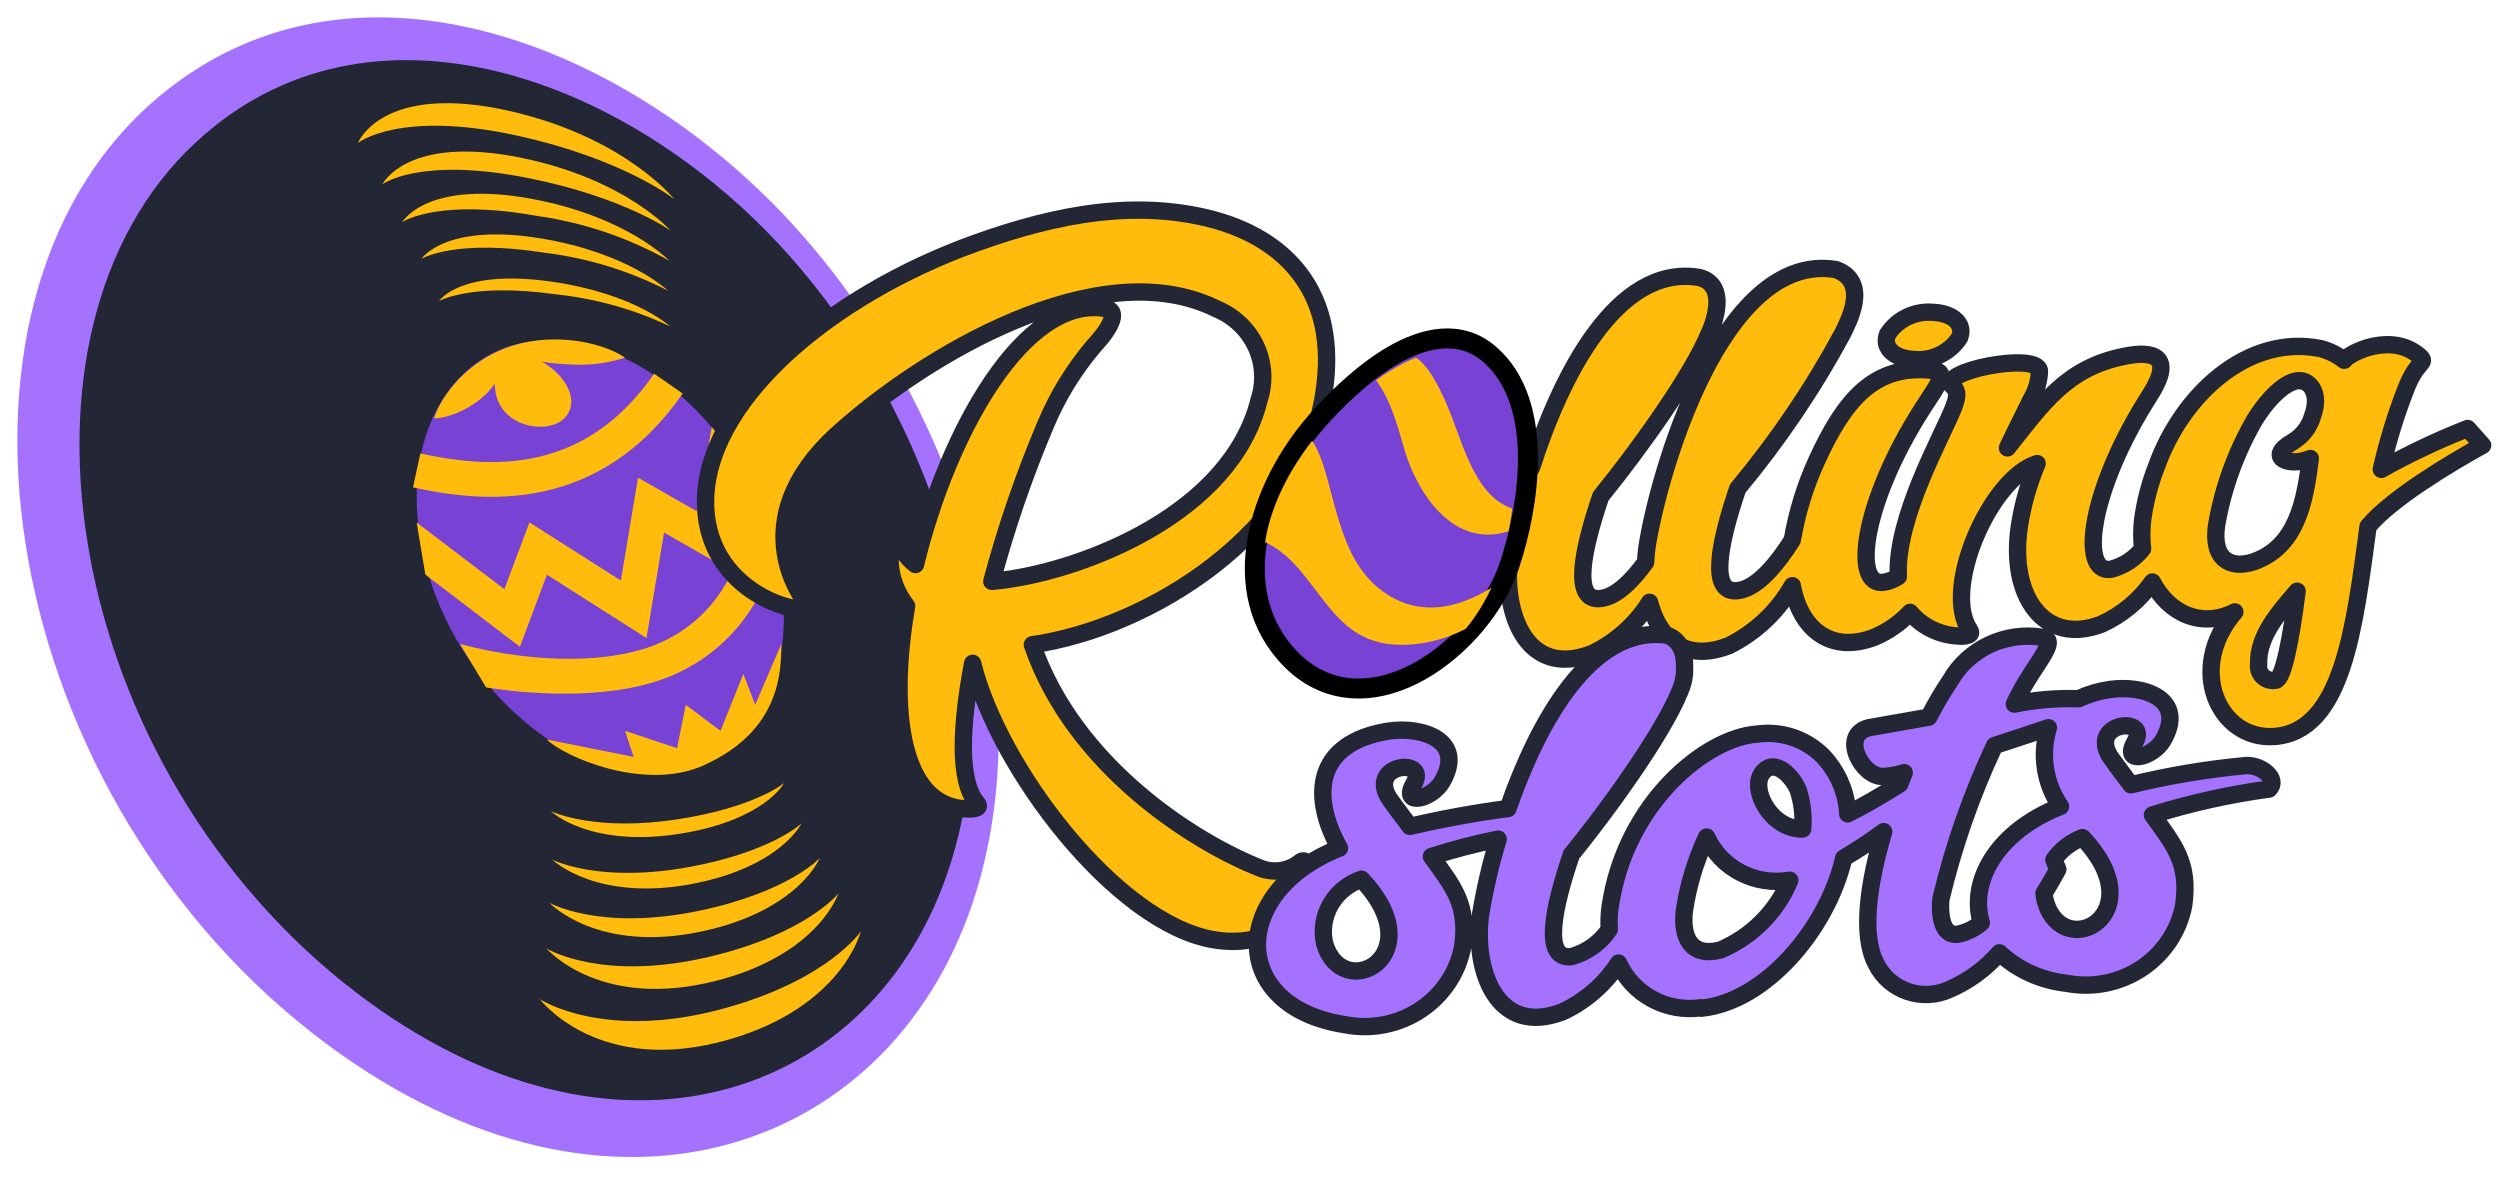 <svg width="144" height="68" viewBox="0 0 144 68" fill="none" xmlns="http://www.w3.org/2000/svg">
<path fill-rule="evenodd" clip-rule="evenodd" d="M56.242 51.322C60.019 38.917 55.141 23.502 45.929 13.222C36.332 2.522 20.094 -4.01 8.807 5.864C-4.802 17.77 -0.094 46.102 18.841 60.154C35.223 72.309 51.687 66.27 56.242 51.322Z" fill="#A572FF"/>
<path fill-rule="evenodd" clip-rule="evenodd" d="M54.714 49.862C58.386 38.44 53.869 24.01 45.215 14.45C36.172 4.465 21.245 -1.076 11.258 8.218C-0.513 19.168 3.696 44.341 20.55 57.196C35.282 68.43 50.368 63.383 54.714 49.862Z" fill="#232634"/>
<path fill-rule="evenodd" clip-rule="evenodd" d="M44.252 40.1C46.4 35.31 44.566 28.203 40.132 23.66C35.476 18.889 29.11 18.094 25.854 22.483C22.243 27.35 24.062 36.149 29.961 41.346C35.521 46.246 41.892 45.361 44.252 40.1Z" fill="#7843D5"/>
<path d="M25 24.097C26 24.097 27.7 23.297 28.5 22.097C28.5 24.597 31.5 25.097 32.5 24.097C33.5 23.097 32.5 21.527 31.205 20.836C33 21.097 34.5 21.097 36 20.597C34.5 19.597 31.5 19.097 29 20.097C27 20.897 25.5 22.597 25 24.097Z" fill="#FFBC0D"/>
<path d="M31.205 28.325C28.413 28.911 25.747 28.5 23.788 28.074L24.212 26.119C26.086 26.527 28.42 26.866 30.795 26.368C33.132 25.878 35.576 24.564 37.678 21.527L39.322 22.666C36.924 26.129 34.035 27.732 31.205 28.325Z" fill="#FFBC0D"/>
<path d="M38.915 38.819C35.754 40.262 31.205 40.097 28 39.597L26.5 37.097C31.124 38.313 35.496 38.181 38.085 36.999C40.63 35.838 42.328 33.627 43.022 30.387L44.978 30.806C44.172 34.567 42.12 37.356 38.915 38.819Z" fill="#FFBC0D"/>
<path d="M36.5 43.597L31.5 42.597C32.5 43.597 37.125 45.597 40.5 44.097C45 42.097 45 38.597 45 37.097L43.5 40.597L42.819 38.819L41.5 42.097L39.5 40.597L39 43.097L36 42.097L36.5 43.597Z" fill="#FFBC0D"/>
<path d="M41.876 32.749L43 27.097L41 24.597L40.124 29.444L36.75 27.516L35.762 33.442L30.497 30.091L29.053 33.939L24 30.097L24.5 33.097L29.946 37.254L31.503 33.102L37.238 36.752L38.25 30.677L41.876 32.749Z" fill="#FFBC0D"/>
<path fill-rule="evenodd" clip-rule="evenodd" d="M31.09 57.548C31.09 57.548 34.478 62.051 41.996 59.874C48.537 57.981 49.585 53.641 49.585 53.641C49.585 53.641 47.718 56.461 41.593 58.116C34.732 59.971 31.09 57.548 31.09 57.548ZM31.472 54.622L31.478 54.63L31.471 54.625L31.472 54.622ZM31.478 54.63C31.634 54.808 34.684 58.158 41.216 56.503C47.151 55.001 48.287 51.467 48.287 51.467C48.287 51.467 46.457 53.78 40.893 55.102C34.795 56.552 31.649 54.732 31.478 54.63ZM31.647 52.001C31.647 52.001 34.42 54.982 40.553 53.623C46.028 52.408 47.217 49.425 47.217 49.425C47.217 49.425 45.431 51.38 40.288 52.457C34.544 53.661 31.648 51.999 31.648 51.999L31.647 52.001ZM31.803 49.508L31.809 49.514L31.802 49.51L31.803 49.508ZM31.724 46.719L31.729 46.723L31.724 46.721V46.719ZM20.615 8.238C20.615 8.238 21.994 4.697 29.435 6.412C36.019 7.931 38.839 11.47 38.839 11.47C38.839 11.47 35.93 9.155 29.77 7.808C22.972 6.32 20.615 8.238 20.615 8.238ZM22.026 10.617L22.028 10.616L22.026 10.617ZM22.028 10.616C22.055 10.562 23.49 7.736 30.082 9.102C36.042 10.337 38.625 13.284 38.625 13.284C38.625 13.284 35.943 11.345 30.356 10.242C24.248 9.038 22.108 10.557 22.028 10.616ZM23.17 12.793L23.172 12.79C23.275 12.722 25.32 11.441 30.882 12.428C33.583 12.806 36.185 13.685 38.551 15.018C38.551 15.018 36.143 12.482 30.648 11.457C24.695 10.351 23.235 12.684 23.172 12.79L23.168 12.792L23.17 12.793ZM24.273 14.912L24.275 14.91L24.271 14.912H24.273Z" fill="#FFBC0D"/>
<path d="M39.919 50.904C44.955 49.931 46.165 47.432 46.165 47.432C46.165 47.432 44.436 49.073 39.696 49.94C34.606 50.874 31.955 49.587 31.809 49.514C31.94 49.638 34.482 51.954 39.919 50.904Z" fill="#FFBC0D"/>
<path d="M39.247 48.01C44.034 47.231 45.166 45.106 45.166 45.106C45.166 45.106 43.49 46.506 39.057 47.188C34.308 47.922 31.843 46.778 31.729 46.723C31.837 46.824 34.083 48.852 39.247 48.01Z" fill="#FFBC0D"/>
<path d="M25.293 17.335C25.293 17.335 26.509 15.464 31.778 16.224C36.576 16.916 38.597 18.8 38.597 18.8C36.508 17.809 34.259 17.181 31.951 16.945C27.11 16.277 25.294 17.339 25.294 17.339L25.293 17.335Z" fill="#FFBC0D"/>
<path d="M38.478 16.745C38.478 16.745 36.243 14.58 31.19 13.739C25.734 12.829 24.323 14.838 24.275 14.91C24.364 14.857 26.297 13.751 31.385 14.56C33.864 14.865 36.267 15.605 38.478 16.745Z" fill="#FFBC0D"/>
<path fill-rule="evenodd" clip-rule="evenodd" d="M136.402 30.32C135.624 36.1 134.949 42.165 130.977 42.423C127.807 42.635 125.918 38.522 128.727 35.245C126.835 36.212 124.933 35.36 123.977 33.523C123.239 34.571 122.23 35.408 121.054 35.949C117.768 37.216 115.721 34.364 116.311 30.341C116.499 29.091 116.844 27.868 117.339 26.702C114.652 27.526 111.832 33.947 113.459 36.299C113.72 36.693 112.855 36.654 112.735 36.632C112.212 36.599 111.702 36.461 111.235 36.228C110.769 35.994 110.356 35.669 110.022 35.273C109.448 35.887 108.748 36.375 107.969 36.705C105.468 37.669 103.688 36.244 103.239 33.736C102.4 35.217 101.128 36.419 99.588 37.187C96.988 38.198 95.546 36.716 95.016 34.692C94.221 35.963 93.073 36.986 91.708 37.641C87.843 39.144 86.529 35.144 86.965 32.033C87.055 31.433 87.211 30.641 87.43 29.734C87.287 29.822 87.138 29.91 86.998 29.994C86.055 34.066 82.473 38.289 78.776 38.647V38.618C75.831 39.108 73.023 36.445 73.545 32.806C74.43 26.728 79.141 23.052 81.986 22.859C82.673 22.758 83.375 22.818 84.035 23.033C84.694 23.249 85.292 23.614 85.78 24.099C86.656 25.011 87.171 26.2 87.233 27.451C87.557 27.288 87.887 27.112 88.218 26.929C89.891 21.68 93.121 15.192 97.864 15.98C99.836 16.457 98.364 19.407 98.454 19.184C97.514 21.518 94.496 25.768 92.203 28.591C91.143 31.709 90.522 34.714 92.232 34.47C93.129 34.355 94.044 33.408 94.788 32.385C94.8 32.114 94.819 31.845 94.856 31.584C95.468 27.474 99.137 14.424 105.752 15.527C107.754 16.261 106.401 18.634 106.142 19.198C104.433 22.367 102.407 25.362 100.094 28.138C99.034 31.255 98.413 34.261 100.123 34.017C101.261 33.87 102.429 32.386 103.236 31.105C103.505 29.52 103.981 27.976 104.653 26.511C106.23 23.076 107.943 20.909 111.42 21.347C112.199 21.419 111.62 22.18 110.749 23.512C107.247 28.98 106.674 33.817 108.502 33.54C108.804 33.491 109.092 33.377 109.345 33.207C109.163 29.881 111.856 25.16 112.515 23.501C112.744 22.876 112.814 22.553 112.5 22.28C111.465 21.407 117.345 20.255 117.472 21.353C117.458 21.948 117.288 22.529 116.978 23.041C116.555 23.909 116.077 24.842 115.628 25.797C117.671 23.234 119.033 21.176 122.389 20.517C123.975 20.193 125.301 20.466 123.834 22.764C120.332 28.232 119.759 33.069 121.587 32.792C122.315 32.608 122.959 32.19 123.415 31.603C123.349 31.054 123.349 30.499 123.415 29.95C123.556 28.898 123.823 27.866 124.211 26.876C125.687 22.742 129.464 19.242 133.648 20.075C134.151 20.204 134.62 20.434 135.027 20.752C135.357 20.297 137.783 19.109 139.387 20.531C139.828 20.942 139.192 20.775 138.579 22.411C137.991 23.916 137.518 25.461 137.164 27.035C138.765 26.139 140.427 25.353 142.138 24.681L143 25.65C141.153 26.67 137.762 28.699 136.402 30.32ZM79.094 28.787C78.454 30.149 78.02 31.596 77.807 33.081C77.657 34.512 78.147 35.739 79.905 35.289C81.714 34.511 83.143 33.071 83.886 31.275H83.856C82.893 31.437 81.903 31.28 81.041 30.829C80.18 30.378 79.496 29.659 79.096 28.785L79.094 28.787ZM84.374 26.096C84.091 25.355 83.006 24.137 82.291 25.109C81.603 26.022 82.785 28.341 84.626 28.323C84.696 27.571 84.61 26.813 84.374 26.095V26.096ZM131.078 39.187C131.522 39.133 131.971 36.748 132.314 34.052C131.314 35.216 130.031 36.629 130.1 38.251C130.079 38.381 130.09 38.514 130.132 38.638C130.175 38.763 130.247 38.876 130.343 38.967C130.44 39.059 130.557 39.126 130.685 39.163C130.814 39.201 130.95 39.208 131.081 39.183L131.078 39.187ZM132.502 21.928C131.903 21.876 130.902 22.545 129.875 24.176C128.793 26.048 128.051 28.09 127.682 30.211C127.363 32.296 128.553 32.781 129.806 32.36C132.311 31.488 132.776 28.841 133.074 26.408C131.943 26.91 130.422 26.386 132.064 25.447C132.615 25.116 133.019 24.594 133.195 23.984C133.659 22.763 133.136 21.98 132.508 21.927L132.502 21.928ZM110.243 20.706C109.076 20.657 108.415 19.996 108.727 19.25C109.005 18.823 109.397 18.48 109.86 18.258C110.324 18.036 110.841 17.944 111.354 17.992C112.522 18.042 113.182 18.702 112.87 19.448C112.593 19.875 112.201 20.219 111.737 20.44C111.274 20.662 110.757 20.754 110.243 20.705V20.706ZM59.464 37.136C61.885 44.188 68.873 48.56 72.654 50.031C73.016 50.161 73.407 50.199 73.788 50.141C74.17 50.084 74.53 49.932 74.836 49.702C75.202 49.36 75.439 49.842 75.377 50.282C75.023 53.271 72.75 54.624 69.87 54.122C64.308 53.161 57.523 44.293 56.024 38.208C55.348 41.799 55.185 44.983 56.273 46.258C56.624 46.645 55.729 46.609 55.608 46.587C51.911 46.422 51.164 40.991 52.223 34.904C51.852 34.438 51.581 33.903 51.424 33.332C51.267 32.761 51.227 32.166 51.307 31.58C51.657 30.98 51.966 31.658 51.966 31.658C52.164 31.989 52.425 32.28 52.732 32.517C54.61 24.809 59.016 16.988 63.674 17.767C64.422 17.87 64.092 18.762 63.003 19.931C61.856 21.285 60.925 22.801 60.241 24.428C58.992 27.373 57.951 30.4 57.128 33.486C57.335 33.474 57.541 33.434 57.748 33.419C62.44 32.83 70.933 29.575 72.528 23.018C72.859 22.008 72.792 20.913 72.342 19.948C71.892 18.983 71.091 18.218 70.096 17.802C63.286 14.409 53.157 20.552 48.279 24.967C42.552 30.129 46.463 34.766 46.463 34.766C47.351 35.675 41.228 34.805 40.679 29.655C40.054 23.782 46.994 17.531 55.455 14.278C59.93 12.594 64.769 11.411 69.542 12.561C74.192 13.691 77.099 16.988 76.273 22.537C75.082 30.764 66.074 36.202 59.464 37.136Z" fill="#FFBC0D" stroke="#232634" stroke-linejoin="round"/>
<path fill-rule="evenodd" clip-rule="evenodd" d="M130.702 45.45C128.422 45.757 126.173 46.257 123.98 46.943C125.278 48.731 126.112 49.731 125.783 52.138C125.644 52.872 125.358 53.572 124.941 54.197C124.524 54.822 123.984 55.359 123.353 55.778C122.722 56.196 122.013 56.487 121.266 56.634C120.52 56.78 119.751 56.78 119.005 56.632C117.565 56.475 116.216 55.861 115.165 54.883C114.38 55.789 113.398 56.509 112.29 56.99C111.529 57.339 110.659 57.38 109.868 57.104C109.077 56.828 108.429 56.258 108.065 55.516C107.189 53.882 107.608 50.91 108.501 47.902C107.763 48.448 106.995 48.956 106.201 49.422C105.259 53.494 101.677 57.717 97.98 58.075V58.046C97.01 58.184 96.021 58.008 95.164 57.543C94.306 57.079 93.627 56.352 93.23 55.474C92.449 56.68 91.34 57.649 90.027 58.27C86.162 59.773 84.849 55.773 85.284 52.662C85.525 51.199 85.863 49.753 86.294 48.333C84.994 48.593 83.71 48.927 82.449 49.333C83.747 51.121 84.581 52.122 84.251 54.527C84.113 55.262 83.827 55.962 83.409 56.587C82.993 57.211 82.453 57.749 81.822 58.167C81.191 58.585 80.482 58.876 79.735 59.023C78.989 59.17 78.22 59.169 77.473 59.022C70.81 58.008 70.792 51.372 77.154 48.851C75.523 45.946 75.659 42.794 79.988 42.109C81.964 41.823 84.455 42.667 83.052 45.048C82.457 46.043 80.698 46.464 81.42 45.171C82.369 43.632 78.818 43.953 79.978 45.924C80.076 46.093 80.919 47.209 81.21 47.6C83.075 47.164 84.96 46.82 86.86 46.57C88.581 41.617 91.619 36.056 95.951 36.574C95.914 36.574 97.087 36.74 97.031 38.449C97.046 38.764 97.009 39.08 96.92 39.383C96.218 41.593 92.955 46.213 90.514 49.217C89.453 52.334 88.833 55.34 90.543 55.096C91.427 54.842 92.191 54.287 92.696 53.531C92.665 53.098 92.68 52.663 92.743 52.232C93.63 46.162 98.339 42.48 101.182 42.287C101.87 42.187 102.572 42.246 103.231 42.462C103.89 42.677 104.488 43.043 104.977 43.528C105.852 44.44 106.367 45.628 106.429 46.879C107.438 46.374 108.519 45.734 109.428 45.161C109.512 44.941 109.597 44.722 109.683 44.506C109.282 44.63 108.867 44.703 108.447 44.723C107.259 44.762 105.951 42.337 107.652 41.915C107.652 41.915 109.153 41.654 111.096 41.309C111.468 40.581 111.884 39.876 112.34 39.196C112.856 38.299 113.641 37.58 114.588 37.135C115.535 36.69 116.598 36.541 117.634 36.708C118.382 36.811 117.805 37.572 116.962 38.872C116.612 39.413 116.299 39.975 116.024 40.556C117.239 40.309 118.48 40.205 119.721 40.248C120.29 39.986 120.895 39.806 121.517 39.715C123.493 39.428 125.984 40.273 124.582 42.654C123.988 43.649 122.229 44.07 122.951 42.777C123.898 41.238 120.348 41.558 121.509 43.529C121.606 43.698 122.45 44.814 122.74 45.205C124.918 44.674 127.133 44.303 129.367 44.096C130.289 44.047 131.263 44.893 130.702 45.45ZM78.423 50.642C77.667 50.896 77.033 51.414 76.641 52.097C76.249 52.779 76.127 53.58 76.297 54.345C77.344 57.866 82.586 55.031 78.423 50.643V50.642ZM98.3 48.215C97.66 49.577 97.227 51.024 97.014 52.509C96.863 53.941 97.353 55.168 99.11 54.717C100.92 53.94 102.349 52.499 103.092 50.704H103.067C102.104 50.866 101.113 50.71 100.251 50.259C99.389 49.809 98.704 49.09 98.305 48.215H98.3ZM103.581 45.524C103.297 44.784 102.213 43.565 101.498 44.538C100.809 45.451 101.991 47.77 103.832 47.751C103.901 47 103.815 46.242 103.579 45.524H103.581ZM114.885 42.948C113.552 45.789 112.516 48.755 111.793 51.801C111.695 53.146 112.042 53.941 112.807 53.805C113.295 53.7 113.748 53.475 114.123 53.151C113.423 50.81 114.958 47.926 118.682 46.451C118.232 45.792 117.937 45.044 117.817 44.26C117.698 43.475 117.757 42.675 117.99 41.916C117.174 42.188 116.065 42.564 114.886 42.944L114.885 42.948ZM119.95 48.246C119.284 48.5 118.711 48.944 118.304 49.52L118.531 50.074C118.531 50.074 118.239 50.638 117.735 51.449C117.747 51.618 117.777 51.785 117.825 51.948C118.872 55.469 124.114 52.635 119.951 48.246H119.95Z" fill="#A572FF" stroke="#232634" stroke-linejoin="round"/>
<path d="M74.412 38.034L74.414 38.036C75.51 39.12 76.778 39.618 78.084 39.657C79.376 39.696 80.667 39.284 81.84 38.618C84.171 37.293 86.167 34.886 86.944 32.559L86.944 32.559C87.534 30.788 88.031 28.474 88.008 26.262C87.985 24.065 87.445 21.852 85.831 20.435C84.113 18.921 81.989 19.454 80.229 20.474C78.45 21.506 76.807 23.151 75.782 24.334C74.184 26.171 72.871 28.588 72.433 31.043C71.992 33.511 72.433 36.058 74.412 38.034Z" fill="#7843D5" stroke="black" stroke-width="1.15"/>
<path d="M81.557 20.6C81.557 20.6 81.556 20.6 81.556 20.6L81.473 20.634C81.099 20.79 80.709 20.988 80.278 21.24C79.941 21.437 79.599 21.66 79.26 21.901C79.511 22.238 79.74 22.626 79.937 23.056C80.248 23.732 80.47 24.438 80.646 25.039C80.676 25.14 80.705 25.242 80.734 25.343L80.746 25.387L80.749 25.399C80.809 25.61 80.871 25.828 80.938 26.038C81.039 26.352 81.153 26.661 81.277 26.956C81.636 27.8 82.073 28.533 82.573 29.135C82.956 29.588 83.37 29.957 83.806 30.232C83.969 30.332 84.138 30.421 84.306 30.495C84.505 30.583 84.711 30.652 84.917 30.702L84.908 30.696L84.895 30.692C85.236 30.777 85.591 30.808 85.952 30.786C86.26 30.763 86.575 30.702 86.89 30.603C86.96 30.267 87.019 29.922 87.068 29.577C87.082 29.482 87.094 29.387 87.106 29.292C87.046 29.27 86.987 29.249 86.929 29.225C86.905 29.216 86.882 29.206 86.858 29.196C86.711 29.131 86.565 29.052 86.424 28.961C86.042 28.714 85.685 28.358 85.362 27.902C85.087 27.512 84.838 27.06 84.578 26.477C84.337 25.936 84.124 25.366 83.943 24.875L83.871 24.681C83.707 24.234 83.538 23.775 83.353 23.337L83.356 23.351C83.287 23.18 83.208 23.003 83.107 22.793C83.03 22.632 82.939 22.444 82.844 22.261C82.585 21.763 82.358 21.406 82.107 21.104L82.119 21.124C81.933 20.895 81.749 20.724 81.557 20.6Z" fill="#FFBC0D"/>
<path d="M75.578 25.389C75.577 25.389 75.577 25.389 75.577 25.389L75.577 25.389C75.163 25.925 74.781 26.486 74.441 27.057C73.904 27.962 73.486 28.887 73.198 29.807C73.05 30.284 72.939 30.762 72.869 31.227C73.019 31.297 73.167 31.375 73.31 31.462C73.558 31.614 73.793 31.783 74.006 31.964C74.689 32.547 75.252 33.291 75.798 34.011C76.041 34.332 76.316 34.696 76.595 35.031L76.582 35.009C77.133 35.674 77.639 36.137 78.173 36.469L78.152 36.452C78.332 36.567 78.518 36.666 78.705 36.748C78.726 36.758 78.748 36.767 78.77 36.777C78.987 36.867 79.217 36.942 79.454 36.999C79.995 37.125 80.587 37.169 81.214 37.13L81.206 37.129C81.928 37.082 82.659 36.929 83.379 36.675C83.697 36.562 84.014 36.427 84.32 36.275C84.353 36.259 84.386 36.242 84.419 36.225C84.71 35.879 84.985 35.498 85.237 35.093C85.479 34.703 85.704 34.286 85.907 33.855C85.416 34.157 84.937 34.4 84.483 34.574C84.125 34.712 83.796 34.812 83.477 34.878C83.137 34.949 82.8 34.987 82.476 34.992C81.821 35.001 81.191 34.875 80.603 34.617L80.544 34.59C80.222 34.443 79.91 34.258 79.617 34.04C79.29 33.797 78.994 33.522 78.737 33.221C78.478 32.919 78.246 32.588 78.046 32.237C77.857 31.904 77.68 31.534 77.52 31.134C77.2 30.335 76.965 29.488 76.751 28.689C76.711 28.539 76.672 28.389 76.632 28.239C76.558 27.952 76.49 27.694 76.417 27.435C76.318 27.083 76.18 26.622 75.999 26.187L76 26.199C75.872 25.885 75.733 25.621 75.578 25.389C75.578 25.389 75.578 25.389 75.578 25.389Z" fill="#FFBC0D"/>
<path d="M85.398 31.683L85.398 31.683C85.399 31.682 85.4 31.681 85.4 31.681C85.4 31.681 85.399 31.682 85.398 31.683Z" fill="#FFD3E0"/>
<path d="M84.924 33.083L84.925 33.084C84.925 33.083 84.924 33.082 84.924 33.081C84.924 33.082 84.924 33.082 84.924 33.083Z" fill="#FFD3E0"/>
<path d="M75.868 29.212C75.867 29.213 75.866 29.213 75.865 29.213C75.867 29.213 75.868 29.212 75.869 29.212L75.868 29.212Z" fill="#FFD3E0"/>
<path d="M79.248 36.693L79.249 36.692L79.248 36.693Z" fill="#FFD3E0"/>
<path d="M78.662 37.468C78.662 37.468 78.662 37.467 78.663 37.466C78.662 37.467 78.662 37.468 78.662 37.468Z" fill="#FFD3E0"/>
<path d="M79.636 26.961L79.637 26.96L79.636 26.961Z" fill="#FFD3E0"/>
<path d="M79.227 28.228C79.227 28.227 79.227 28.225 79.227 28.224C79.227 28.226 79.227 28.226 79.227 28.228Z" fill="#FFD3E0"/>
<path d="M82.923 21.143C82.922 21.143 82.921 21.142 82.92 21.142C82.922 21.142 82.922 21.143 82.924 21.143L82.923 21.143Z" fill="#FFD3E0"/>
<path d="M82.356 21.17C82.356 21.17 82.356 21.17 82.356 21.17C82.357 21.17 82.358 21.17 82.359 21.169C82.358 21.17 82.357 21.17 82.356 21.17Z" fill="#FFD3E0"/>
<path d="M81.193 30.889L81.191 30.89C81.193 30.889 81.194 30.889 81.195 30.888C81.195 30.888 81.194 30.889 81.193 30.889Z" fill="#FFD3E0"/>
<path d="M80.133 33.083L80.134 33.084L80.133 33.077C80.133 33.079 80.133 33.081 80.133 33.083Z" fill="#FFD3E0"/>
</svg>
